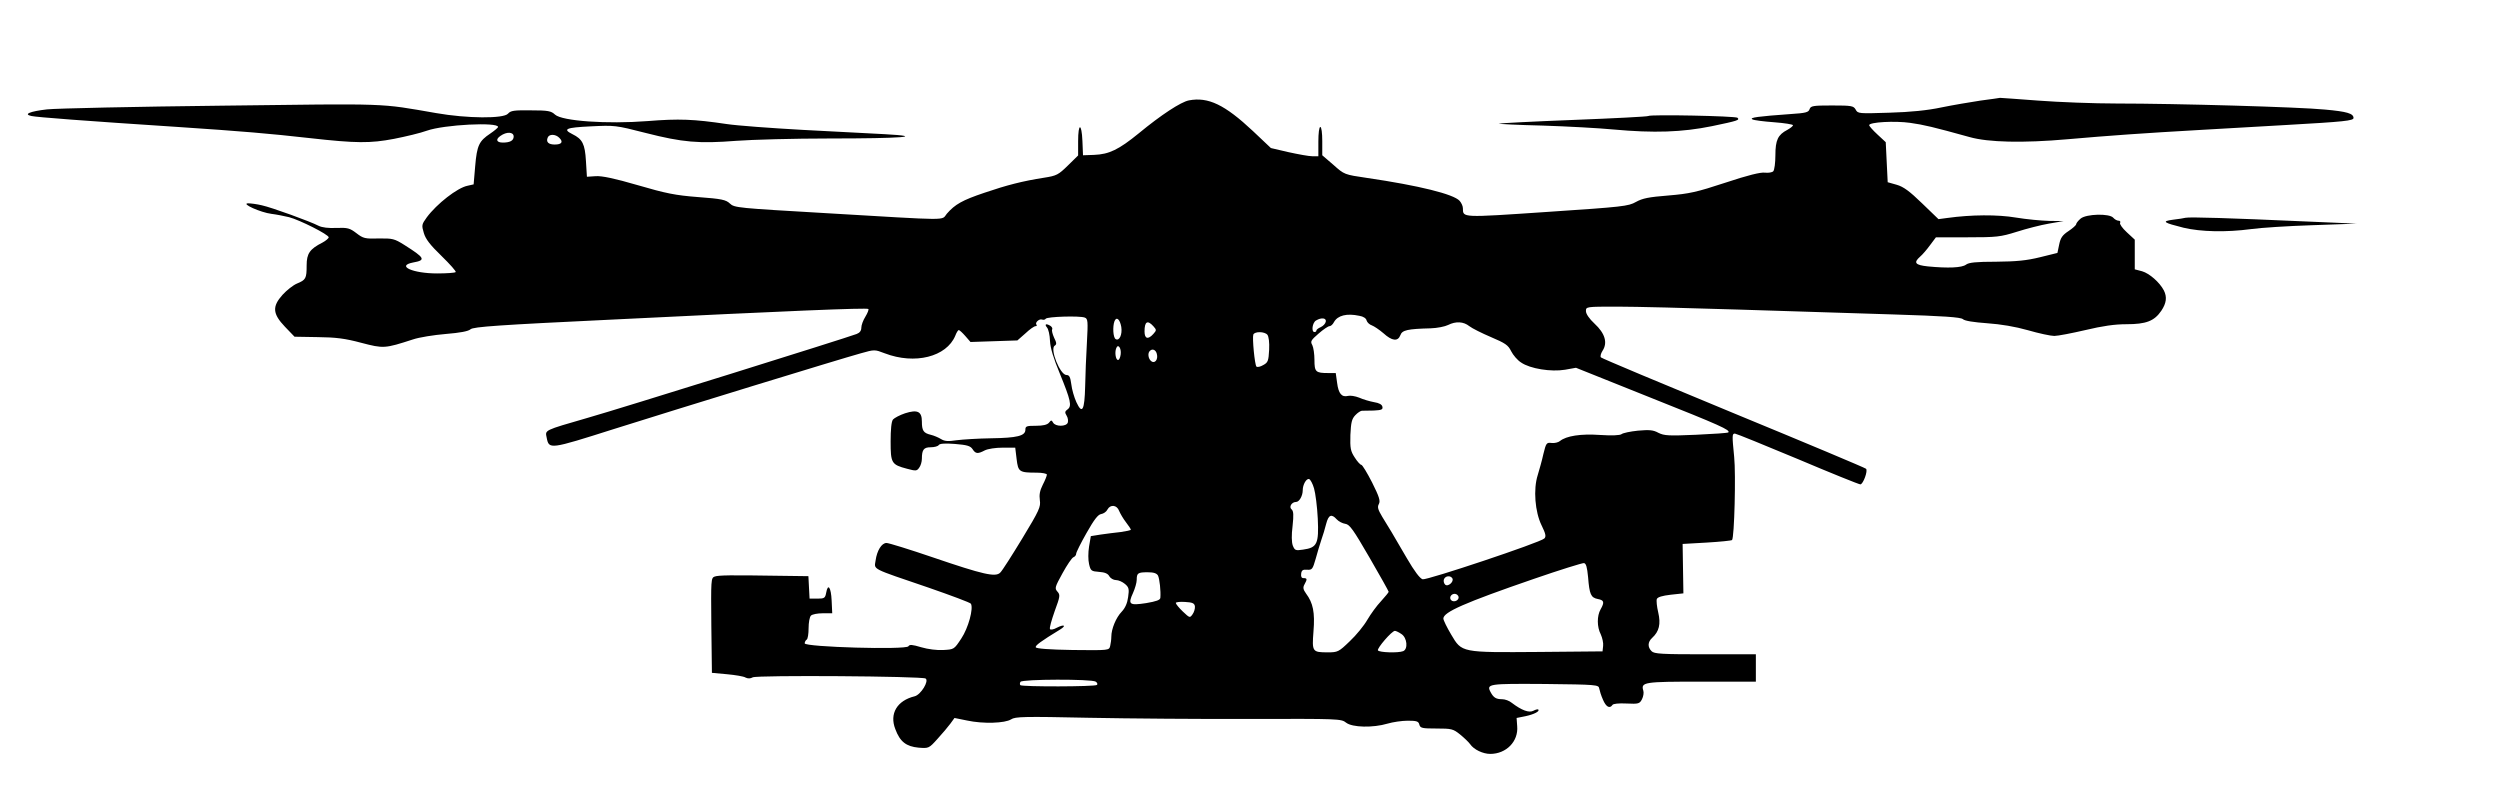 <?xml version="1.0" standalone="no"?>
<!DOCTYPE svg PUBLIC "-//W3C//DTD SVG 20010904//EN"
 "http://www.w3.org/TR/2001/REC-SVG-20010904/DTD/svg10.dtd">
<svg version="1.0" xmlns="http://www.w3.org/2000/svg"
 width="1280pt" height="411pt" viewBox="0 0 1280 411"
 preserveAspectRatio="xMidYMid meet">
<g transform="translate(0,411) scale(0.1,-0.1)"
fill="#000000" stroke="none">
<path d="M10140 3595 c-52 -8 -142 -23 -200 -35 -70 -15 -159 -24 -266 -27
-158 -5 -162 -5 -173 16 -11 19 -20 21 -121 21 -98 0 -109 -2 -115 -19 -5 -16
-19 -20 -98 -25 -167 -12 -211 -18 -195 -27 8 -5 59 -11 112 -15 53 -4 96 -11
96 -15 0 -5 -13 -15 -29 -24 -48 -25 -61 -52 -61 -130 0 -39 -5 -76 -11 -82
-6 -6 -25 -9 -43 -7 -21 3 -87 -13 -201 -51 -149 -49 -185 -57 -294 -66 -99
-8 -131 -14 -165 -33 -39 -22 -65 -25 -454 -51 -443 -30 -431 -30 -432 19 0
11 -8 28 -17 38 -31 34 -208 78 -474 117 -116 17 -116 17 -172 67 l-57 49 0
73 c0 41 -4 72 -10 72 -6 0 -10 -32 -10 -75 l0 -75 -31 0 c-17 0 -72 10 -122
21 l-90 21 -92 87 c-144 135 -229 176 -328 157 -41 -8 -142 -74 -257 -169
-102 -83 -151 -107 -228 -110 l-57 -2 -3 73 c-4 94 -22 94 -22 -1 l0 -73 -52
-51 c-49 -48 -58 -53 -123 -63 -109 -17 -191 -38 -305 -77 -113 -38 -150 -59
-192 -107 -31 -36 37 -36 -625 3 -445 26 -463 27 -486 49 -20 19 -41 24 -163
33 -117 9 -165 19 -309 61 -120 35 -183 48 -215 46 l-45 -3 -5 81 c-5 87 -18
112 -69 137 -52 26 -34 34 93 40 123 6 127 6 283 -34 188 -48 271 -55 463 -40
79 6 295 12 480 12 363 0 497 10 280 22 -69 4 -258 14 -420 22 -162 9 -338 22
-390 30 -169 25 -243 28 -405 15 -207 -16 -436 0 -473 33 -20 19 -36 22 -124
22 -86 1 -103 -1 -117 -17 -22 -26 -209 -25 -368 3 -295 51 -227 49 -1095 38
-447 -5 -850 -14 -897 -19 -88 -10 -123 -25 -80 -34 26 -6 274 -25 749 -56
330 -22 471 -34 675 -57 240 -27 311 -27 432 -4 61 12 136 30 169 42 88 31
364 45 364 19 0 -4 -18 -19 -40 -34 -57 -38 -68 -60 -77 -166 l-8 -94 -31 -7
c-52 -10 -158 -93 -209 -162 -26 -36 -27 -40 -15 -80 9 -31 32 -61 91 -118 43
-42 76 -79 72 -82 -3 -4 -46 -7 -95 -7 -125 0 -211 39 -123 56 67 12 61 23
-45 90 -51 32 -60 34 -131 33 -70 -2 -79 0 -114 27 -34 26 -45 29 -102 27 -41
-2 -74 2 -92 11 -42 22 -240 94 -291 105 -25 6 -56 10 -70 10 -38 -1 64 -47
120 -54 25 -3 65 -11 90 -17 54 -14 203 -89 203 -103 0 -5 -15 -18 -32 -27
-65 -33 -81 -56 -81 -117 0 -67 -4 -74 -50 -93 -19 -8 -52 -34 -73 -57 -54
-60 -52 -97 12 -164 l49 -51 118 -2 c94 -1 141 -7 223 -29 115 -30 120 -30
265 17 32 11 108 23 168 28 74 6 116 14 127 24 14 13 144 22 731 50 892 44
1298 61 1306 54 3 -3 -4 -21 -15 -39 -12 -19 -21 -44 -21 -57 0 -15 -8 -26
-24 -32 -55 -21 -1214 -383 -1376 -429 -228 -66 -219 -62 -211 -102 12 -61 15
-60 343 44 336 106 1153 357 1265 388 71 20 71 20 123 0 154 -59 316 -18 361
90 6 16 14 29 18 29 4 0 19 -14 33 -30 l27 -31 120 4 120 4 41 36 c22 21 45
37 52 37 6 0 8 3 5 7 -10 10 13 32 28 27 7 -3 16 -1 19 4 7 11 174 16 200 6
16 -6 17 -18 11 -128 -4 -67 -8 -167 -9 -224 -3 -123 -15 -146 -45 -81 -11 24
-23 65 -26 92 -5 37 -10 47 -25 47 -32 0 -86 134 -60 150 11 7 10 15 -3 41 -8
18 -13 37 -10 42 3 5 -1 13 -8 18 -22 14 -33 10 -19 -7 8 -8 15 -40 16 -70 2
-37 18 -89 50 -166 56 -137 63 -167 40 -184 -14 -10 -15 -16 -5 -32 7 -11 9
-27 6 -36 -8 -21 -63 -21 -75 0 -8 14 -10 14 -21 0 -9 -11 -31 -16 -67 -16
-48 0 -54 -2 -54 -20 0 -32 -43 -42 -175 -44 -66 -1 -146 -6 -177 -10 -45 -7
-62 -5 -80 6 -13 8 -36 18 -53 22 -37 9 -45 21 -45 68 0 52 -23 62 -86 42 -27
-9 -55 -24 -62 -32 -8 -10 -12 -50 -12 -112 0 -111 4 -119 84 -140 45 -12 50
-12 62 5 8 10 14 31 14 46 0 47 10 59 45 59 19 0 37 5 41 11 5 8 31 10 83 6
62 -5 79 -10 90 -26 16 -25 27 -26 63 -7 16 8 55 14 92 14 l64 0 7 -58 c8 -66
13 -70 103 -70 29 0 52 -5 52 -10 0 -6 -9 -29 -21 -52 -15 -30 -19 -51 -15
-79 5 -34 -2 -51 -90 -196 -53 -87 -103 -166 -113 -175 -24 -24 -86 -10 -344
78 -120 41 -227 74 -238 74 -25 0 -49 -39 -56 -90 -7 -48 -27 -37 272 -139
115 -40 212 -76 216 -82 14 -24 -13 -124 -49 -178 -37 -56 -37 -56 -92 -59
-33 -2 -79 4 -113 14 -47 14 -60 15 -66 5 -12 -19 -531 -4 -531 15 0 7 5 16
10 19 6 3 10 30 10 59 0 28 5 57 12 64 7 7 34 12 60 12 l49 0 -3 65 c-3 68
-19 91 -28 40 -5 -27 -9 -30 -45 -30 l-40 0 -3 57 -3 58 -152 2 c-252 4 -307
3 -328 -4 -19 -7 -19 -16 -17 -250 l3 -243 77 -7 c43 -4 86 -11 95 -17 12 -6
25 -6 37 1 22 12 865 6 885 -6 19 -12 -24 -83 -56 -91 -90 -22 -130 -89 -99
-168 24 -65 56 -89 119 -95 52 -4 53 -4 97 45 25 27 54 62 66 78 l21 29 64
-13 c83 -18 195 -14 226 6 21 14 67 15 396 8 205 -4 579 -7 833 -6 449 1 461
1 486 -19 32 -25 138 -27 212 -5 27 8 74 15 104 15 45 0 55 -3 59 -20 5 -18
14 -20 88 -20 77 0 85 -2 120 -30 21 -17 45 -40 52 -50 19 -28 66 -50 103 -50
82 0 145 64 138 142 l-3 42 45 9 c43 9 75 25 66 34 -2 3 -14 0 -25 -6 -22 -12
-60 2 -110 40 -13 11 -35 19 -50 19 -31 0 -44 8 -59 36 -23 43 -11 44 279 42
265 -3 274 -4 277 -23 2 -11 10 -37 19 -57 16 -38 35 -48 49 -27 4 6 32 9 72
7 62 -3 67 -1 79 22 7 14 10 33 7 43 -14 45 2 47 297 47 l279 0 0 70 0 70
-259 0 c-223 0 -262 2 -275 16 -21 21 -20 47 3 68 36 33 45 71 31 131 -7 29
-10 60 -7 68 4 10 28 17 71 22 l65 7 -2 126 -2 127 123 7 c68 4 127 10 130 13
12 12 20 338 11 425 -11 112 -11 120 4 120 6 0 151 -59 321 -130 170 -72 314
-130 321 -130 14 0 40 70 29 80 -5 5 -310 133 -679 285 -368 152 -674 280
-678 285 -5 4 -1 20 8 34 27 41 13 89 -41 139 -27 25 -44 50 -44 64 0 23 0 23
163 23 89 0 367 -7 617 -15 250 -8 608 -19 795 -25 257 -8 343 -14 355 -24 9
-9 56 -16 124 -21 71 -5 143 -17 210 -36 55 -16 116 -29 134 -29 18 0 90 14
159 30 88 21 150 30 210 30 101 0 143 16 179 69 26 39 30 70 13 104 -22 42
-74 87 -111 98 l-38 10 0 76 0 76 -41 38 c-23 21 -38 43 -34 48 3 6 0 11 -8
11 -8 0 -20 7 -27 15 -19 23 -138 20 -167 -4 -13 -11 -23 -24 -23 -29 0 -5
-18 -21 -39 -35 -32 -21 -41 -35 -48 -69 l-9 -43 -89 -22 c-69 -17 -121 -22
-225 -23 -102 0 -140 -4 -154 -15 -21 -16 -92 -19 -195 -9 -66 7 -75 19 -40
50 12 10 35 37 51 59 l30 40 161 0 c150 0 169 2 252 28 50 16 124 35 165 42
l75 13 -73 1 c-40 1 -116 8 -170 17 -94 16 -230 15 -352 -2 l-45 -6 -84 81
c-64 62 -95 85 -130 95 l-46 13 -5 102 -5 103 -42 39 c-24 22 -43 44 -43 48 0
16 133 23 210 12 71 -10 117 -21 305 -73 95 -27 273 -31 500 -11 217 19 386
31 685 48 151 9 347 20 435 25 300 17 345 22 345 36 0 23 -34 33 -146 43 -129
13 -763 31 -1066 31 -117 0 -298 7 -403 15 -104 8 -192 14 -195 14 -3 -1 -48
-7 -100 -14z m-7510 -184 c0 -21 -19 -31 -55 -31 -33 0 -39 16 -13 34 32 23
68 21 68 -3z m234 -7 c21 -21 12 -34 -24 -34 -32 0 -45 13 -36 35 7 20 41 19
60 -1z m4096 -911 c20 -3 35 -13 37 -24 3 -10 15 -21 27 -25 11 -4 38 -22 59
-40 44 -40 74 -44 87 -10 9 26 37 32 155 35 33 1 73 9 89 17 40 20 79 18 109
-6 14 -11 64 -36 111 -56 73 -31 88 -41 103 -72 10 -20 33 -47 51 -58 46 -32
154 -49 225 -37 l56 10 382 -153 c357 -142 410 -166 398 -178 -3 -3 -77 -8
-165 -12 -140 -6 -163 -5 -193 10 -27 15 -47 16 -105 11 -39 -4 -77 -12 -84
-18 -8 -6 -49 -8 -110 -4 -99 7 -173 -5 -205 -31 -8 -7 -28 -12 -43 -10 -26 3
-28 0 -42 -57 -7 -33 -21 -81 -29 -108 -23 -72 -14 -188 20 -257 21 -43 24
-57 14 -67 -21 -21 -600 -214 -623 -209 -14 4 -42 41 -81 108 -75 129 -91 156
-126 212 -22 37 -26 50 -17 66 8 16 2 36 -35 110 -25 49 -50 90 -55 90 -5 0
-21 17 -34 38 -21 32 -24 47 -22 115 3 64 7 82 25 101 12 13 28 23 34 23 7 0
34 1 60 1 40 2 48 5 45 19 -2 12 -17 20 -43 24 -22 4 -56 14 -76 23 -20 8 -46
12 -57 9 -32 -8 -49 11 -56 67 l-7 50 -39 0 c-64 0 -70 6 -70 67 0 30 -5 64
-11 76 -11 19 -7 25 32 59 24 21 49 38 56 38 7 0 17 9 23 21 19 34 65 46 130
32z m-1219 -57 c6 -39 -10 -74 -29 -62 -13 8 -16 64 -6 91 10 26 28 11 35 -29z
m1047 27 c-2 -10 -13 -22 -26 -28 -12 -5 -22 -13 -22 -17 0 -5 -4 -8 -10 -8
-17 0 -11 48 8 59 28 17 54 13 50 -6z m-883 -23 c17 -19 17 -21 0 -40 -27 -30
-45 -25 -45 13 0 51 15 60 45 27z m584 -44 c7 -9 11 -39 9 -77 -3 -57 -6 -65
-30 -78 -15 -9 -30 -12 -35 -8 -9 10 -22 147 -16 164 7 17 58 16 72 -1z m-751
-100 c-2 -15 -7 -28 -13 -29 -12 -2 -19 38 -10 60 9 25 27 1 23 -31z m185 2
c8 -29 -11 -52 -29 -37 -15 12 -19 41 -7 52 13 14 31 6 36 -15z m805 -689 c7
-24 16 -93 19 -154 6 -129 -3 -149 -75 -159 -39 -6 -43 -4 -53 21 -6 17 -7 53
-1 100 6 57 5 76 -5 85 -15 12 0 38 23 38 16 0 34 31 34 60 0 29 19 62 33 57
6 -2 18 -23 25 -48z m-998 -115 c6 -14 21 -40 35 -58 14 -18 25 -35 25 -38 0
-3 -24 -8 -52 -12 -29 -3 -75 -9 -103 -13 l-50 -8 -9 -53 c-5 -32 -5 -69 0
-90 8 -35 12 -37 51 -40 30 -2 46 -9 53 -23 6 -10 21 -19 34 -19 13 0 33 -9
46 -20 20 -17 22 -26 16 -67 -4 -31 -15 -56 -33 -75 -29 -30 -53 -88 -53 -128
0 -14 -3 -35 -6 -48 -6 -22 -6 -22 -192 -20 -120 2 -187 7 -189 14 -3 9 25 30
125 91 34 21 20 28 -17 9 -16 -9 -32 -12 -35 -7 -4 5 8 46 24 92 28 76 29 83
14 100 -15 17 -13 23 26 94 23 42 48 79 56 82 8 3 14 11 14 18 0 7 24 55 53
106 39 69 59 95 75 97 12 2 27 12 32 23 15 28 49 24 60 -7z m1114 -43 c10 -11
30 -21 44 -23 22 -3 40 -28 124 -173 54 -93 98 -172 98 -175 0 -3 -18 -25 -39
-48 -22 -23 -53 -66 -70 -95 -17 -30 -57 -79 -90 -110 -57 -55 -62 -57 -113
-57 -79 0 -81 3 -73 107 8 97 -2 146 -38 194 -15 21 -17 31 -8 47 15 27 14 32
-5 32 -10 0 -14 7 -12 23 2 17 9 22 30 20 26 -2 29 3 44 55 8 31 22 75 29 97
8 22 19 59 25 83 12 46 27 53 54 23z m1287 -296 c7 -88 14 -105 50 -112 32 -6
35 -16 14 -53 -19 -33 -19 -90 1 -128 8 -18 14 -44 12 -59 l-3 -28 -325 -3
c-400 -3 -395 -4 -450 89 -22 37 -40 74 -40 82 0 33 109 81 463 203 133 46
249 82 257 81 11 -2 16 -21 21 -72z m-2202 8 c8 -17 15 -79 12 -114 -1 -11
-20 -18 -73 -27 -86 -13 -94 -7 -67 52 10 22 19 53 19 67 0 35 6 39 56 39 31
0 46 -5 53 -17z m1507 -14 c10 -17 -23 -46 -37 -32 -7 7 -9 19 -6 27 7 18 33
21 43 5z m30 -90 c9 -15 -11 -33 -30 -26 -9 4 -13 13 -10 22 7 17 30 20 40 4z
m-1348 -54 c1 -11 -4 -29 -12 -40 -14 -20 -15 -19 -50 14 -20 19 -36 39 -36
44 0 4 21 7 48 5 38 -2 48 -7 50 -23z m1057 -141 c30 -19 35 -78 9 -88 -25
-10 -122 -7 -129 4 -6 10 71 100 87 100 5 0 20 -7 33 -16z m-1565 -244 c8 -5
11 -13 6 -17 -9 -9 -382 -10 -392 -1 -3 4 -3 11 1 17 8 14 364 15 385 1z"/>
<path d="M8439 3516 c-3 -3 -175 -12 -383 -20 -208 -8 -380 -17 -382 -19 -2
-2 99 -7 225 -10 125 -4 289 -13 362 -20 208 -19 352 -14 504 17 134 28 143
31 131 43 -9 9 -448 18 -457 9z"/>
<path d="M11190 2995 c-8 -2 -37 -7 -65 -10 -59 -8 -49 -15 55 -41 88 -21 218
-24 345 -7 50 7 191 16 315 20 l225 8 -280 12 c-358 16 -576 23 -595 18z"/>
</g>
</svg>
